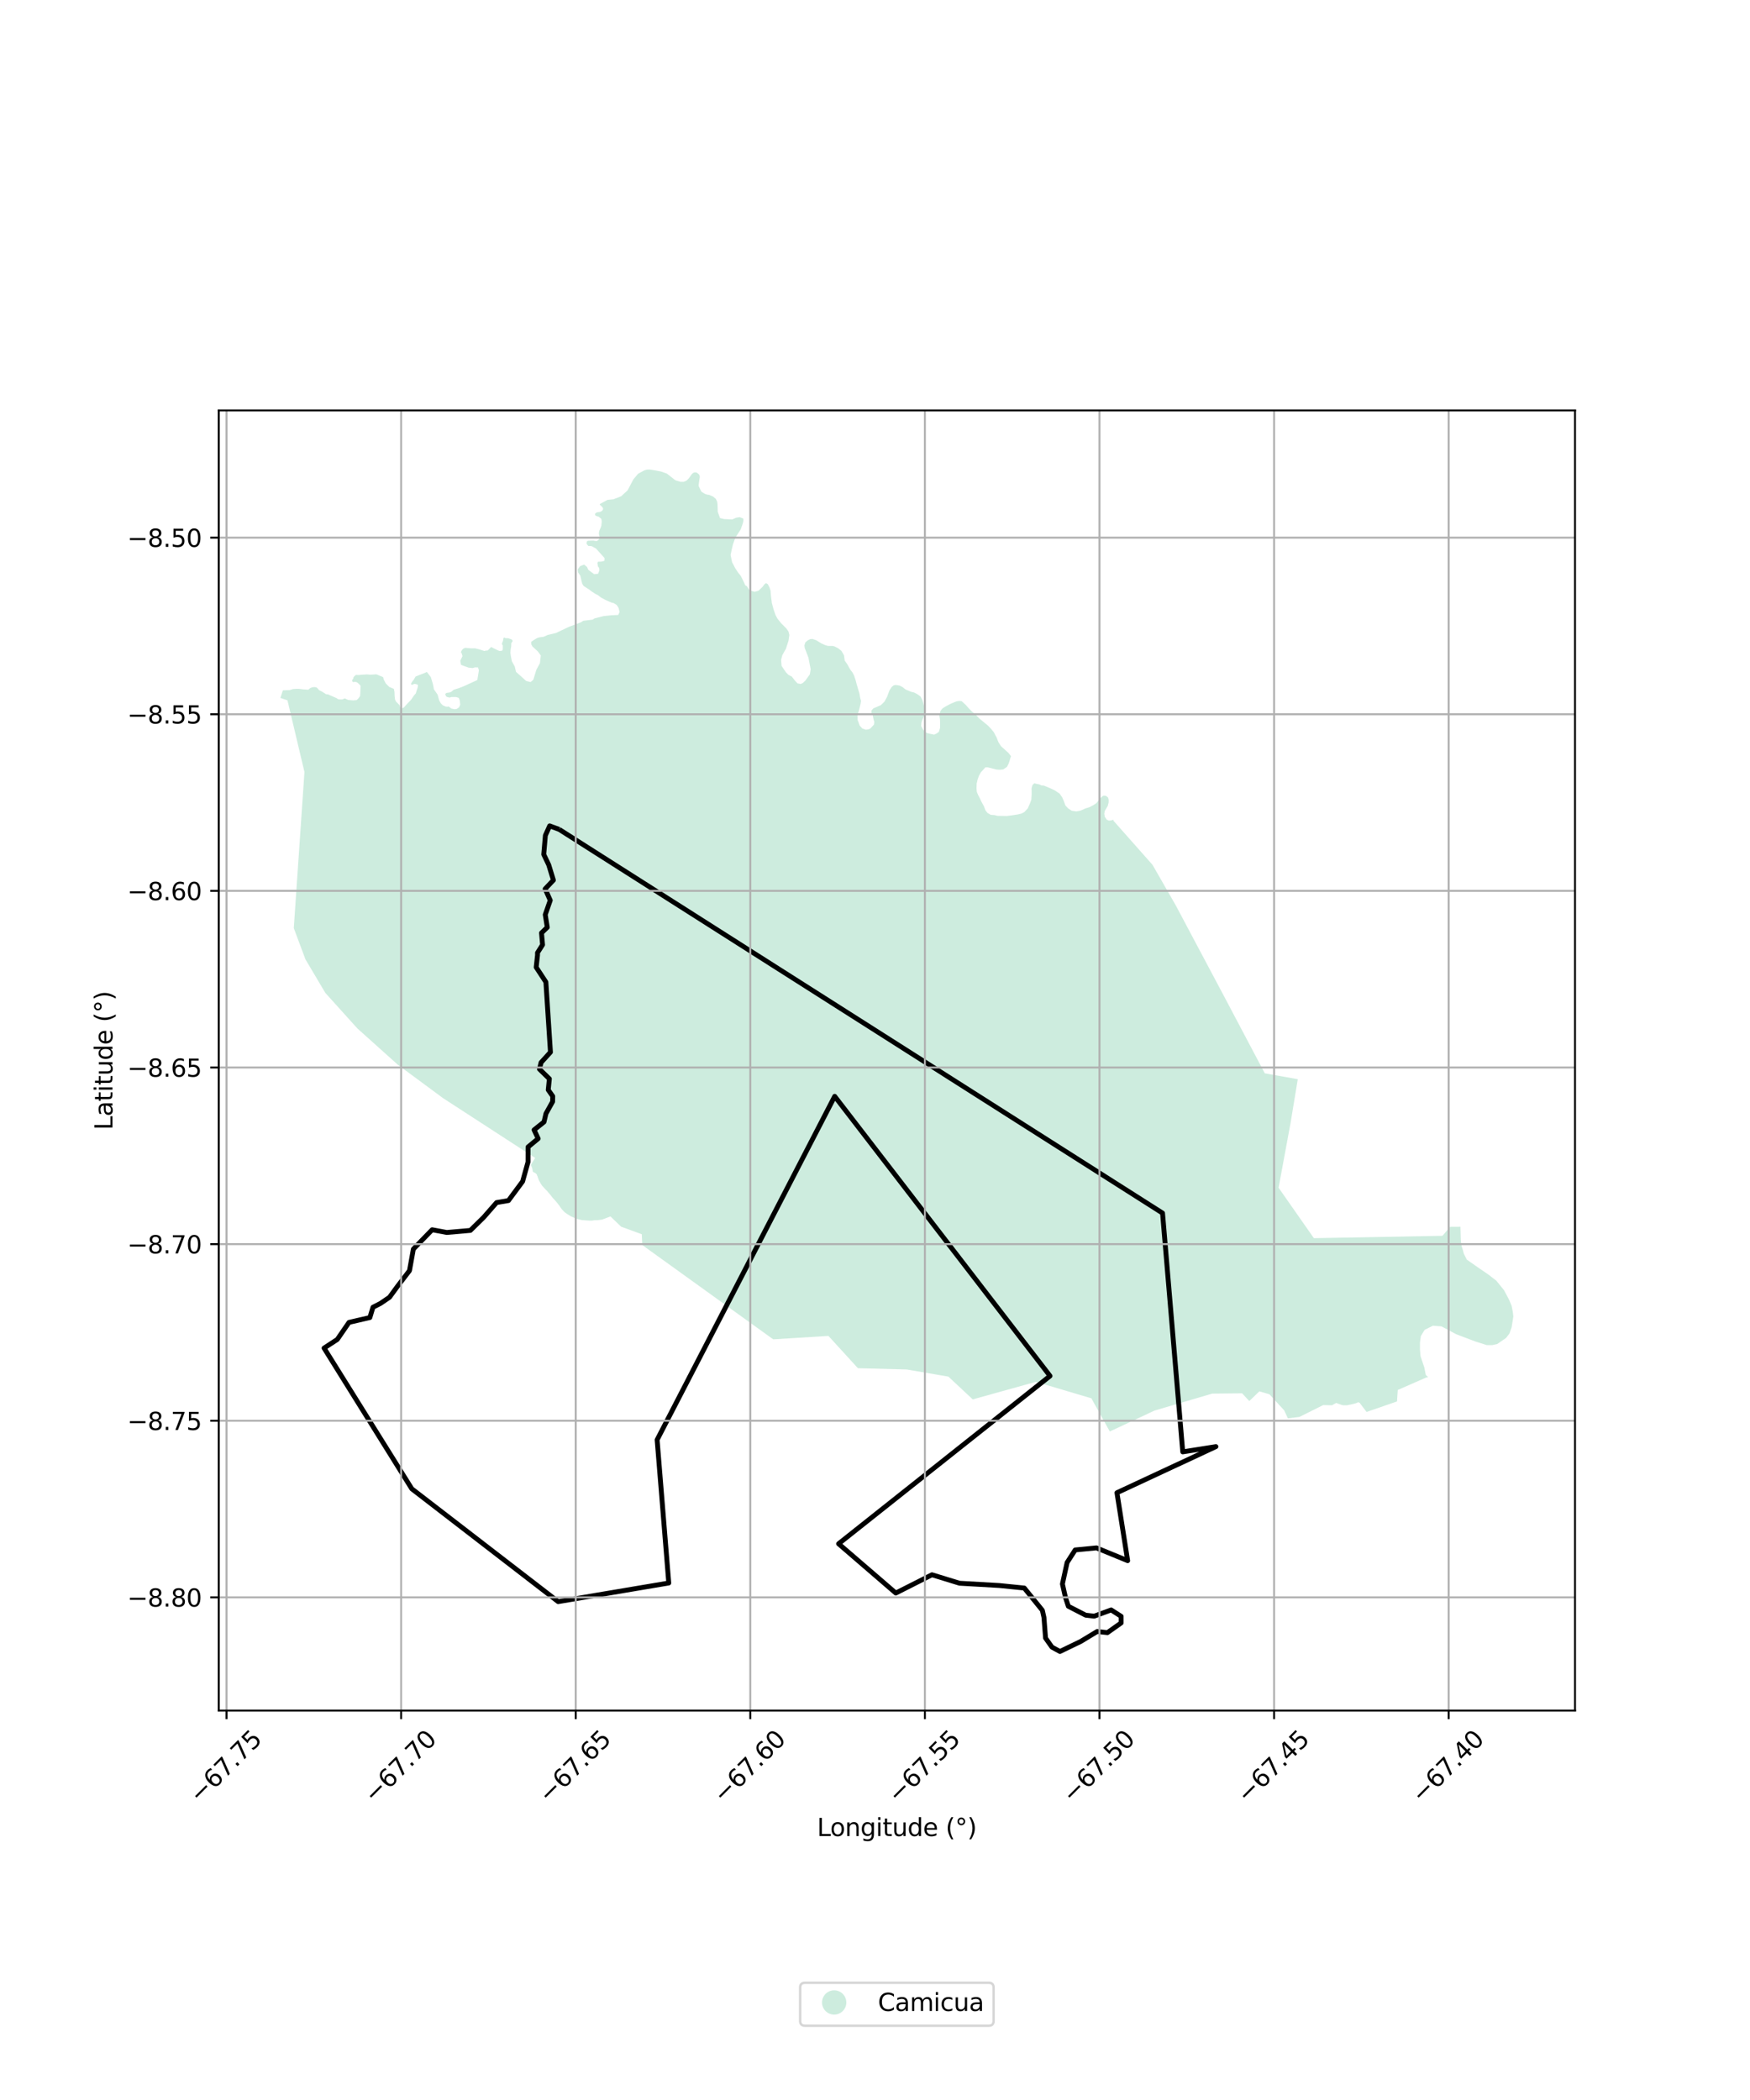 <?xml version="1.0" encoding="utf-8" standalone="no"?>
<!DOCTYPE svg PUBLIC "-//W3C//DTD SVG 1.1//EN"
  "http://www.w3.org/Graphics/SVG/1.1/DTD/svg11.dtd">
<svg xmlns:xlink="http://www.w3.org/1999/xlink" width="720pt" height="864pt" viewBox="0 0 720 864" xmlns="http://www.w3.org/2000/svg" version="1.1">
 <defs>
  <style type="text/css">*{stroke-linejoin: round; stroke-linecap: butt}</style>
 </defs>
 <g id="figure_1">
  <g id="patch_1">
   <path d="M 0 864 
L 720 864 
L 720 0 
L 0 0 
z
" style="fill: #ffffff"/>
  </g>
  <g id="axes_1">
   <g id="patch_2">
    <path d="M 90 703.785 
L 648 703.785 
L 648 168.855 
L 90 168.855 
z
" style="fill: #ffffff"/>
   </g>
   <g id="PatchCollection_1">
    <path d="M 247.012 207.921 
L 246.731 207.412 
L 249.949 205.66 
L 252.414 205.412 
L 255.567 204.177 
L 258.21 201.751 
L 260.608 197.191 
L 262.518 194.922 
L 265.093 193.529 
L 266.104 193.226 
L 267.203 193.17 
L 269.734 193.574 
L 272.055 194.023 
L 274.375 194.855 
L 277.861 197.595 
L 279.993 198.247 
L 281.303 198.235 
L 282.469 197.73 
L 283.413 196.786 
L 284.645 195.068 
L 285.145 194.607 
L 285.678 194.383 
L 285.961 194.321 
L 286.31 194.394 
L 286.599 194.411 
L 286.921 194.641 
L 287.371 194.989 
L 287.787 195.472 
L 287.931 196.247 
L 287.776 197.157 
L 287.487 199.156 
L 287.443 199.943 
L 287.931 200.976 
L 288.575 202.279 
L 290.041 203.2 
L 290.951 203.514 
L 291.729 203.604 
L 293.35 204.278 
L 294.526 205.266 
L 295.059 206.39 
L 295.215 207.558 
L 295.304 210.59 
L 296.236 213.151 
L 297.924 213.556 
L 301.232 213.735 
L 302.898 212.994 
L 304.341 212.769 
L 305.807 213.353 
L 305.851 214.297 
L 305.607 215.353 
L 304.763 217.779 
L 302.52 221.261 
L 301.588 223.866 
L 301.055 226.068 
L 300.588 228.359 
L 301.21 231.324 
L 302.476 233.75 
L 303.719 235.637 
L 304.807 236.985 
L 305.829 239.074 
L 306.65 240.849 
L 307.317 241.208 
L 308.183 242.623 
L 308.938 243.05 
L 310.47 243.5 
L 312.091 243.028 
L 313.823 241.365 
L 314.445 240.467 
L 315.133 239.905 
L 315.91 240.355 
L 316.621 241.77 
L 317.02 243.005 
L 317.242 245.611 
L 317.431 247.026 
L 317.575 248.172 
L 317.87 249.238 
L 318.25 250.672 
L 319.052 253.013 
L 319.874 254.54 
L 321.428 256.472 
L 322.561 257.595 
L 323.531 258.569 
L 324.404 259.819 
L 324.759 261.257 
L 324.404 263.661 
L 323.36 266.895 
L 321.85 269.591 
L 321.361 271.5 
L 321.561 273.971 
L 323.382 276.645 
L 324.359 277.633 
L 325.78 278.374 
L 326.979 279.924 
L 328.112 281.16 
L 329.466 281.407 
L 330.31 281.003 
L 331.376 279.992 
L 333.197 277.431 
L 333.53 275.319 
L 332.597 270.512 
L 331.087 266.603 
L 330.954 265.548 
L 331.354 264.29 
L 332.286 263.503 
L 333.308 262.964 
L 334.24 262.874 
L 335.817 263.413 
L 337.904 264.694 
L 339.636 265.48 
L 340.747 265.772 
L 342.634 265.772 
L 343.5 266.019 
L 344.877 266.738 
L 346.209 267.808 
L 347.242 269.609 
L 347.541 271.792 
L 348.575 273.238 
L 349.322 274.62 
L 350.013 275.77 
L 350.713 276.625 
L 351.397 277.954 
L 352.07 279.973 
L 352.424 281.406 
L 353.602 285.349 
L 353.892 287.099 
L 354.247 288.371 
L 354.048 289.673 
L 353.603 291.471 
L 353.27 292.729 
L 352.791 294.201 
L 352.848 296.21 
L 353.351 297.535 
L 353.694 298.519 
L 354.747 299.692 
L 356.213 300.231 
L 357.289 300.085 
L 358.022 299.782 
L 359.554 298.153 
L 359.71 296.997 
L 359.421 296.053 
L 359.088 294.323 
L 358.533 293.38 
L 358.6 292.212 
L 359.377 291.426 
L 360.842 290.797 
L 362.397 290.123 
L 363.862 288.708 
L 364.972 286.686 
L 365.927 284.102 
L 366.882 282.62 
L 367.659 281.991 
L 368.481 281.811 
L 370.124 282.058 
L 371.323 282.687 
L 372.567 283.676 
L 373.744 284.147 
L 374.832 284.619 
L 376.075 284.911 
L 376.71 285.234 
L 377.718 285.81 
L 378.746 286.574 
L 379.54 288.112 
L 380.339 291.044 
L 380.383 293.021 
L 380.161 294.593 
L 379.495 296.121 
L 379.139 297.199 
L 378.984 298.681 
L 379.828 300.276 
L 380.494 300.995 
L 381.36 301.579 
L 382.581 301.894 
L 384.313 302.253 
L 385.29 301.804 
L 386.267 301.13 
L 386.756 299.513 
L 386.778 297.446 
L 386.734 295.941 
L 386.467 294.346 
L 386.933 292.526 
L 387.533 291.718 
L 388.086 291.247 
L 389.309 290.505 
L 391.086 289.584 
L 392.729 288.865 
L 393.706 288.528 
L 394.639 288.393 
L 395.616 288.46 
L 396.548 289.292 
L 397.414 290.1 
L 398.569 291.426 
L 399.968 292.841 
L 401.234 293.807 
L 402.855 295.536 
L 404.476 296.884 
L 406.474 298.524 
L 407.673 299.782 
L 408.961 301.355 
L 409.427 302.32 
L 410.046 303.457 
L 410.782 305.353 
L 411.826 306.993 
L 413.868 308.835 
L 414.912 309.778 
L 415.956 311.126 
L 415.711 311.8 
L 415.423 312.811 
L 415.023 314.069 
L 414.312 315.507 
L 412.758 316.562 
L 411.404 316.697 
L 409.938 316.607 
L 406.43 315.709 
L 405.419 315.711 
L 404.52 316.697 
L 403.543 317.775 
L 402.788 319.123 
L 402.255 320.583 
L 401.833 322.358 
L 401.767 324.38 
L 401.9 325.84 
L 402.433 327.098 
L 403.04 328.247 
L 403.853 329.977 
L 404.831 331.748 
L 405.43 333.365 
L 406.252 334.443 
L 407.629 335.252 
L 409.081 335.341 
L 410.46 335.668 
L 414.268 335.724 
L 416.344 335.454 
L 418.72 335.095 
L 420.297 334.713 
L 421.451 334.084 
L 422.85 332.601 
L 423.832 330.347 
L 424.31 329.045 
L 424.449 326.783 
L 424.427 324.312 
L 424.76 323.054 
L 425.261 322.5 
L 425.582 322.268 
L 426.115 322.425 
L 427.642 322.735 
L 428.489 323.161 
L 429.49 323.212 
L 431.311 323.975 
L 432.599 324.537 
L 434.064 325.233 
L 435.13 325.975 
L 435.956 326.516 
L 437.049 328.102 
L 437.664 329.544 
L 438.35 331.411 
L 439.46 332.601 
L 440.948 333.567 
L 442.857 333.837 
L 444.567 333.522 
L 446.499 332.646 
L 448.209 332.107 
L 449.652 331.366 
L 451.095 330.445 
L 452.472 328.648 
L 453.452 327.695 
L 453.982 327.367 
L 454.874 327.372 
L 455.514 327.794 
L 455.936 328.221 
L 456.136 329.12 
L 456.114 330.153 
L 455.759 331.591 
L 454.959 332.916 
L 454.493 333.747 
L 454.337 334.825 
L 454.537 336.061 
L 455.337 337.229 
L 456.18 337.611 
L 456.935 337.566 
L 457.535 337.431 
L 458.062 337.212 
L 458.073 337.628 
L 458.539 338.157 
L 474.188 355.826 
L 483.764 372.536 
L 503.534 409.741 
L 520.367 441.598 
L 533.945 444.015 
L 530.959 462.112 
L 526.042 488.668 
L 540.568 509.419 
L 593.484 508.45 
L 596.636 504.736 
L 600.864 504.718 
L 600.953 507.952 
L 600.997 509.974 
L 601.131 511.322 
L 601.297 512.456 
L 601.886 514.411 
L 602.296 515.882 
L 603.473 518.229 
L 608.025 521.419 
L 612.289 524.339 
L 615.62 526.9 
L 618.817 530.854 
L 620.949 534.897 
L 621.926 537.279 
L 622.392 539.615 
L 622.636 541.636 
L 621.926 546.084 
L 621.038 548.645 
L 619.616 550.487 
L 615.975 552.981 
L 613.888 553.43 
L 611.667 553.407 
L 606.871 551.88 
L 599.099 548.937 
L 593.059 545.702 
L 589.551 545.433 
L 586.131 547.14 
L 584.577 549.701 
L 584.221 552.352 
L 584.221 555.272 
L 584.443 557.967 
L 585.998 562.595 
L 586.619 565.695 
L 587.578 566.586 
L 586.859 566.707 
L 575.087 571.874 
L 574.768 576.598 
L 562.237 580.918 
L 559.404 577.163 
L 558.859 576.915 
L 557.931 577.306 
L 556.902 577.59 
L 555.65 577.879 
L 554.189 578.173 
L 553.575 578.178 
L 552.726 578.174 
L 552.103 578.062 
L 549.748 577.213 
L 547.99 578.173 
L 544.399 578.092 
L 534.615 582.969 
L 529.873 583.542 
L 528.356 580.272 
L 522.291 573.651 
L 518.14 572.44 
L 513.99 576.437 
L 511.037 573.247 
L 498.746 573.369 
L 475.001 580.353 
L 456.604 588.953 
L 449.022 575.307 
L 426.196 568.524 
L 400.217 575.751 
L 390.2 566.385 
L 373.04 563.438 
L 352.967 562.913 
L 340.836 549.631 
L 318.129 551.044 
L 264.255 512.247 
L 264.055 507.806 
L 255.555 504.697 
L 251.156 500.478 
L 247.712 501.777 
L 245.6 502.035 
L 244.621 502.013 
L 243.832 502.165 
L 243.452 502.19 
L 242.563 502.209 
L 239.319 501.967 
L 237.183 501.431 
L 235.009 500.51 
L 233.425 499.521 
L 232.762 499.088 
L 232.228 498.672 
L 231.197 497.574 
L 230.562 496.721 
L 230.242 496.198 
L 229.068 494.698 
L 228.166 493.655 
L 227.486 492.954 
L 226.425 491.586 
L 224.947 489.845 
L 224.442 489.367 
L 223.06 487.86 
L 222.528 487.061 
L 221.682 485.534 
L 221.348 484.666 
L 221.128 483.903 
L 220.967 483.642 
L 220.961 483.45 
L 220.883 483.434 
L 220.876 483.28 
L 220.799 483.239 
L 220.791 483.111 
L 220.412 482.752 
L 219.991 482.482 
L 219.528 482.273 
L 219.274 482.085 
L 219.123 481.568 
L 219.02 480.81 
L 218.734 480.045 
L 218.395 479.304 
L 220.158 476.397 
L 182.287 451.811 
L 163.651 438.044 
L 147.01 423.106 
L 133.84 408.492 
L 125.66 394.684 
L 120.871 381.846 
L 125.26 317.614 
L 118.277 288.143 
L 115.962 287.335 
L 115.364 287.174 
L 116.371 284.028 
L 119.242 283.924 
L 120.574 283.49 
L 121.744 283.415 
L 123.032 283.415 
L 124.704 283.625 
L 126.836 283.775 
L 127.65 283.086 
L 128.479 282.771 
L 129.398 282.68 
L 130.197 282.816 
L 130.82 283.339 
L 131.233 283.924 
L 132.418 284.507 
L 134.164 285.617 
L 134.963 285.691 
L 136.621 286.425 
L 138.488 287.232 
L 139.112 287.676 
L 139.79 287.771 
L 140.797 287.771 
L 141.88 287.328 
L 143.213 287.972 
L 145.285 288.166 
L 146.719 288.041 
L 147.429 287.382 
L 148.142 286.407 
L 148.228 285.315 
L 148.288 283.818 
L 148.362 282.171 
L 147.71 281.422 
L 146.881 280.733 
L 146.171 280.523 
L 145.729 280.581 
L 145.27 280.641 
L 144.9 280.267 
L 144.959 279.623 
L 145.344 279.263 
L 145.359 278.799 
L 145.815 278.187 
L 146.437 277.678 
L 147.562 277.738 
L 148.895 277.588 
L 150.227 277.528 
L 150.967 277.468 
L 152.314 277.603 
L 154.846 277.438 
L 157.614 278.576 
L 157.895 279.595 
L 158.724 281.182 
L 160.145 282.62 
L 161.33 283.129 
L 162.04 283.399 
L 162.292 284.657 
L 162.366 286.454 
L 162.543 287.861 
L 162.899 288.58 
L 163.501 289.225 
L 163.817 289.524 
L 164.32 290.033 
L 164.648 291.004 
L 165.521 291.378 
L 166.155 291.081 
L 167.725 289.344 
L 169.057 287.996 
L 170.419 286.019 
L 171.07 285.3 
L 171.33 284.426 
L 171.84 282.904 
L 171.988 281.886 
L 171.665 281.614 
L 170.658 281.36 
L 169.992 281.554 
L 169.429 281.809 
L 169.193 281.599 
L 169.133 281.21 
L 169.785 280.162 
L 170.184 279.727 
L 170.599 279.009 
L 170.984 278.35 
L 172.923 277.571 
L 174.714 276.882 
L 175.632 276.463 
L 177.261 278.589 
L 178.104 281.42 
L 178.531 283.623 
L 180.044 285.778 
L 180.695 288.174 
L 181.373 289.374 
L 182.173 290.183 
L 183.357 290.692 
L 184.127 290.782 
L 184.559 290.645 
L 185.728 291.528 
L 187.046 291.813 
L 187.934 291.663 
L 188.864 291.021 
L 189.338 289.973 
L 189.19 288.296 
L 188.923 287.547 
L 188.716 287.113 
L 187.65 286.783 
L 186.762 286.768 
L 185.785 286.768 
L 184.941 287.008 
L 183.801 286.708 
L 183.402 286.259 
L 183.165 285.525 
L 183.683 285.091 
L 184.956 284.911 
L 185.637 284.657 
L 186.658 283.788 
L 188.894 283.084 
L 190.818 282.335 
L 193.69 281.017 
L 196.384 279.789 
L 197.036 275.776 
L 196.653 274.606 
L 195.35 274.576 
L 194.507 274.875 
L 192.715 274.666 
L 189.681 273.557 
L 189.367 271.852 
L 190.288 269.963 
L 189.93 268.797 
L 189.621 268.331 
L 189.989 267.569 
L 190.522 266.94 
L 191.398 266.534 
L 193.914 266.758 
L 195.424 266.728 
L 197.253 267.185 
L 198.933 267.732 
L 199.377 267.852 
L 199.976 267.627 
L 200.384 267.702 
L 200.766 267.539 
L 202.064 266.189 
L 203.922 267.125 
L 205.143 267.702 
L 205.52 267.822 
L 205.876 267.799 
L 206.557 267.732 
L 206.86 267.245 
L 206.865 265.562 
L 206.505 265.044 
L 206.658 264.334 
L 206.919 263.801 
L 207.164 262.505 
L 207.398 262.268 
L 207.919 262.535 
L 209.145 262.597 
L 210.568 263.119 
L 210.938 263.718 
L 210.776 263.973 
L 210.346 264.677 
L 210.331 265.815 
L 210.095 267.238 
L 209.991 268.511 
L 210.151 269.771 
L 210.596 272.062 
L 211.78 274.218 
L 212.313 276.435 
L 214.741 278.591 
L 216.443 280.149 
L 218.293 280.628 
L 219.418 279.67 
L 219.892 278.112 
L 220.662 275.596 
L 222.142 272.841 
L 222.498 269.666 
L 221.313 268.048 
L 219.093 265.997 
L 218.575 265.113 
L 218.53 264.095 
L 219.581 263.346 
L 220.958 262.537 
L 221.891 262.223 
L 223.667 261.998 
L 225.369 261.219 
L 228.715 260.441 
L 234.118 257.88 
L 238.989 256.038 
L 239.966 255.409 
L 243.8 254.945 
L 244.644 254.406 
L 248.33 253.477 
L 251.424 253.148 
L 254.369 253.013 
L 254.917 251.77 
L 254.458 250.018 
L 253.709 248.879 
L 252.43 248.116 
L 251.72 247.966 
L 250.58 247.487 
L 249.04 246.798 
L 247.293 245.854 
L 245.961 244.836 
L 245.102 244.417 
L 243.489 243.398 
L 242.497 242.605 
L 240.143 241.107 
L 239.551 240.194 
L 239.225 238.936 
L 238.781 236.899 
L 237.775 235.401 
L 237.671 234.308 
L 238.633 232.96 
L 240.321 232.286 
L 241.505 233.26 
L 242.038 234.443 
L 244.466 236.24 
L 246.094 236.06 
L 246.627 234.623 
L 246.479 233.604 
L 246.02 233.065 
L 245.783 231.627 
L 246.005 231.118 
L 247.515 231.058 
L 248.67 230.729 
L 248.729 229.591 
L 245.236 225.712 
L 243.43 224.694 
L 242.009 224.604 
L 241.328 223.72 
L 241.446 222.762 
L 241.875 222.492 
L 242.808 222.447 
L 244.111 222.402 
L 245.162 222.582 
L 245.606 222.567 
L 245.991 222.313 
L 246.39 221.938 
L 246.612 221.339 
L 246.701 220.74 
L 246.494 220.201 
L 246.39 219.287 
L 246.627 218.239 
L 247.131 217.131 
L 247.427 216.202 
L 247.575 214.465 
L 247.397 213.477 
L 246.834 212.998 
L 246.213 212.518 
L 245.473 212.369 
L 244.821 211.949 
L 244.91 211.201 
L 245.621 210.781 
L 246.283 210.708 
L 246.864 210.631 
L 247.456 210.362 
L 247.93 209.913 
L 248.137 209.463 
L 248.048 208.999 
L 247.782 208.625 
L 247.53 208.31 
L 247.012 207.921 
" clip-path="url(#pb18094ed86)" style="fill: #b3e2cd; fill-opacity: 0.65"/>
   </g>
   <g id="PatchCollection_2">
    <path d="M 230.084 341.247 
L 478.303 499.098 
L 486.618 597.34 
L 500.252 595.181 
L 459.547 614.156 
L 463.951 642.104 
L 451.112 636.842 
L 442.366 637.692 
L 439.038 642.86 
L 437.109 651.696 
L 438.38 657.291 
L 439.541 660.856 
L 446.666 664.529 
L 450.185 664.936 
L 457.163 662.378 
L 461.269 665.008 
L 461.277 667.713 
L 455.625 671.716 
L 451.41 671.244 
L 444.622 675.347 
L 436.089 679.47 
L 432.802 677.677 
L 430.17 673.947 
L 429.514 665.462 
L 428.854 662.53 
L 421.424 653.367 
L 411.153 652.328 
L 394.778 651.391 
L 383.435 647.904 
L 368.552 655.429 
L 345.015 635.148 
L 432.012 566.114 
L 343.419 451.056 
L 270.358 592.366 
L 275.151 651.295 
L 229.647 658.965 
L 169.425 612.54 
L 133.332 554.64 
L 138.759 551.096 
L 143.595 544.067 
L 152.175 542.081 
L 153.456 537.837 
L 156.482 536.298 
L 160.247 533.737 
L 163.472 529.323 
L 168.471 522.784 
L 170.073 513.903 
L 177.8 505.953 
L 183.807 507.077 
L 193.523 506.227 
L 199.012 500.827 
L 204.303 494.776 
L 209.194 493.943 
L 215.012 486.085 
L 217.238 478.097 
L 217.259 471.901 
L 221.416 468.462 
L 219.736 464.867 
L 223.821 461.605 
L 224.619 458.178 
L 227.365 453.239 
L 227.408 451.03 
L 225.567 448.415 
L 226.027 443.85 
L 221.95 439.883 
L 222.602 437.151 
L 226.474 432.897 
L 224.592 404.043 
L 220.602 397.953 
L 221.152 392.967 
L 221.149 391.988 
L 223.222 388.71 
L 222.794 383.827 
L 225.161 381.538 
L 224.329 376.313 
L 226.389 370.427 
L 224.285 365.718 
L 227.685 362.126 
L 225.764 355.836 
L 223.715 351.548 
L 224.382 343.711 
L 226.15 339.792 
L 230.084 341.247 
" clip-path="url(#pb18094ed86)" style="fill: none; stroke: #000000; stroke-width: 2"/>
   </g>
   <g id="matplotlib.axis_1">
    <g id="xtick_1">
     <g id="line2d_1">
      <path d="M 93.2 703.785 
L 93.2 168.855 
" clip-path="url(#pb18094ed86)" style="fill: none; stroke: #b0b0b0; stroke-width: 0.8; stroke-linecap: square"/>
     </g>
     <g id="line2d_2">
      <defs>
       <path id="m21d1df32bc" d="M 0 0 
L 0 3.5 
" style="stroke: #000000; stroke-width: 0.8"/>
      </defs>
      <g>
       <use xlink:href="#m21d1df32bc" x="93.2" y="703.785" style="stroke: #000000; stroke-width: 0.8"/>
      </g>
     </g>
     <g id="text_1">
      <!-- −67.75 -->
      <g transform="translate(82.067 742.327) rotate(-45) scale(0.1 -0.1)">
       <defs>
        <path id="DejaVuSans-2212" d="M 678 2272 
L 4684 2272 
L 4684 1741 
L 678 1741 
L 678 2272 
z
" transform="scale(0.016)"/>
        <path id="DejaVuSans-36" d="M 2113 2584 
Q 1688 2584 1439 2293 
Q 1191 2003 1191 1497 
Q 1191 994 1439 701 
Q 1688 409 2113 409 
Q 2538 409 2786 701 
Q 3034 994 3034 1497 
Q 3034 2003 2786 2293 
Q 2538 2584 2113 2584 
z
M 3366 4563 
L 3366 3988 
Q 3128 4100 2886 4159 
Q 2644 4219 2406 4219 
Q 1781 4219 1451 3797 
Q 1122 3375 1075 2522 
Q 1259 2794 1537 2939 
Q 1816 3084 2150 3084 
Q 2853 3084 3261 2657 
Q 3669 2231 3669 1497 
Q 3669 778 3244 343 
Q 2819 -91 2113 -91 
Q 1303 -91 875 529 
Q 447 1150 447 2328 
Q 447 3434 972 4092 
Q 1497 4750 2381 4750 
Q 2619 4750 2861 4703 
Q 3103 4656 3366 4563 
z
" transform="scale(0.016)"/>
        <path id="DejaVuSans-37" d="M 525 4666 
L 3525 4666 
L 3525 4397 
L 1831 0 
L 1172 0 
L 2766 4134 
L 525 4134 
L 525 4666 
z
" transform="scale(0.016)"/>
        <path id="DejaVuSans-2e" d="M 684 794 
L 1344 794 
L 1344 0 
L 684 0 
L 684 794 
z
" transform="scale(0.016)"/>
        <path id="DejaVuSans-35" d="M 691 4666 
L 3169 4666 
L 3169 4134 
L 1269 4134 
L 1269 2991 
Q 1406 3038 1543 3061 
Q 1681 3084 1819 3084 
Q 2600 3084 3056 2656 
Q 3513 2228 3513 1497 
Q 3513 744 3044 326 
Q 2575 -91 1722 -91 
Q 1428 -91 1123 -41 
Q 819 9 494 109 
L 494 744 
Q 775 591 1075 516 
Q 1375 441 1709 441 
Q 2250 441 2565 725 
Q 2881 1009 2881 1497 
Q 2881 1984 2565 2268 
Q 2250 2553 1709 2553 
Q 1456 2553 1204 2497 
Q 953 2441 691 2322 
L 691 4666 
z
" transform="scale(0.016)"/>
       </defs>
       <use xlink:href="#DejaVuSans-2212"/>
       <use xlink:href="#DejaVuSans-36" transform="translate(83.789 0)"/>
       <use xlink:href="#DejaVuSans-37" transform="translate(147.412 0)"/>
       <use xlink:href="#DejaVuSans-2e" transform="translate(211.035 0)"/>
       <use xlink:href="#DejaVuSans-37" transform="translate(242.822 0)"/>
       <use xlink:href="#DejaVuSans-35" transform="translate(306.445 0)"/>
      </g>
     </g>
    </g>
    <g id="xtick_2">
     <g id="line2d_3">
      <path d="M 165.032 703.785 
L 165.032 168.855 
" clip-path="url(#pb18094ed86)" style="fill: none; stroke: #b0b0b0; stroke-width: 0.8; stroke-linecap: square"/>
     </g>
     <g id="line2d_4">
      <g>
       <use xlink:href="#m21d1df32bc" x="165.032" y="703.785" style="stroke: #000000; stroke-width: 0.8"/>
      </g>
     </g>
     <g id="text_2">
      <!-- −67.70 -->
      <g transform="translate(153.899 742.327) rotate(-45) scale(0.1 -0.1)">
       <defs>
        <path id="DejaVuSans-30" d="M 2034 4250 
Q 1547 4250 1301 3770 
Q 1056 3291 1056 2328 
Q 1056 1369 1301 889 
Q 1547 409 2034 409 
Q 2525 409 2770 889 
Q 3016 1369 3016 2328 
Q 3016 3291 2770 3770 
Q 2525 4250 2034 4250 
z
M 2034 4750 
Q 2819 4750 3233 4129 
Q 3647 3509 3647 2328 
Q 3647 1150 3233 529 
Q 2819 -91 2034 -91 
Q 1250 -91 836 529 
Q 422 1150 422 2328 
Q 422 3509 836 4129 
Q 1250 4750 2034 4750 
z
" transform="scale(0.016)"/>
       </defs>
       <use xlink:href="#DejaVuSans-2212"/>
       <use xlink:href="#DejaVuSans-36" transform="translate(83.789 0)"/>
       <use xlink:href="#DejaVuSans-37" transform="translate(147.412 0)"/>
       <use xlink:href="#DejaVuSans-2e" transform="translate(211.035 0)"/>
       <use xlink:href="#DejaVuSans-37" transform="translate(242.822 0)"/>
       <use xlink:href="#DejaVuSans-30" transform="translate(306.445 0)"/>
      </g>
     </g>
    </g>
    <g id="xtick_3">
     <g id="line2d_5">
      <path d="M 236.863 703.785 
L 236.863 168.855 
" clip-path="url(#pb18094ed86)" style="fill: none; stroke: #b0b0b0; stroke-width: 0.8; stroke-linecap: square"/>
     </g>
     <g id="line2d_6">
      <g>
       <use xlink:href="#m21d1df32bc" x="236.863" y="703.785" style="stroke: #000000; stroke-width: 0.8"/>
      </g>
     </g>
     <g id="text_3">
      <!-- −67.65 -->
      <g transform="translate(225.73 742.327) rotate(-45) scale(0.1 -0.1)">
       <use xlink:href="#DejaVuSans-2212"/>
       <use xlink:href="#DejaVuSans-36" transform="translate(83.789 0)"/>
       <use xlink:href="#DejaVuSans-37" transform="translate(147.412 0)"/>
       <use xlink:href="#DejaVuSans-2e" transform="translate(211.035 0)"/>
       <use xlink:href="#DejaVuSans-36" transform="translate(242.822 0)"/>
       <use xlink:href="#DejaVuSans-35" transform="translate(306.445 0)"/>
      </g>
     </g>
    </g>
    <g id="xtick_4">
     <g id="line2d_7">
      <path d="M 308.695 703.785 
L 308.695 168.855 
" clip-path="url(#pb18094ed86)" style="fill: none; stroke: #b0b0b0; stroke-width: 0.8; stroke-linecap: square"/>
     </g>
     <g id="line2d_8">
      <g>
       <use xlink:href="#m21d1df32bc" x="308.695" y="703.785" style="stroke: #000000; stroke-width: 0.8"/>
      </g>
     </g>
     <g id="text_4">
      <!-- −67.60 -->
      <g transform="translate(297.562 742.327) rotate(-45) scale(0.1 -0.1)">
       <use xlink:href="#DejaVuSans-2212"/>
       <use xlink:href="#DejaVuSans-36" transform="translate(83.789 0)"/>
       <use xlink:href="#DejaVuSans-37" transform="translate(147.412 0)"/>
       <use xlink:href="#DejaVuSans-2e" transform="translate(211.035 0)"/>
       <use xlink:href="#DejaVuSans-36" transform="translate(242.822 0)"/>
       <use xlink:href="#DejaVuSans-30" transform="translate(306.445 0)"/>
      </g>
     </g>
    </g>
    <g id="xtick_5">
     <g id="line2d_9">
      <path d="M 380.527 703.785 
L 380.527 168.855 
" clip-path="url(#pb18094ed86)" style="fill: none; stroke: #b0b0b0; stroke-width: 0.8; stroke-linecap: square"/>
     </g>
     <g id="line2d_10">
      <g>
       <use xlink:href="#m21d1df32bc" x="380.527" y="703.785" style="stroke: #000000; stroke-width: 0.8"/>
      </g>
     </g>
     <g id="text_5">
      <!-- −67.55 -->
      <g transform="translate(369.394 742.327) rotate(-45) scale(0.1 -0.1)">
       <use xlink:href="#DejaVuSans-2212"/>
       <use xlink:href="#DejaVuSans-36" transform="translate(83.789 0)"/>
       <use xlink:href="#DejaVuSans-37" transform="translate(147.412 0)"/>
       <use xlink:href="#DejaVuSans-2e" transform="translate(211.035 0)"/>
       <use xlink:href="#DejaVuSans-35" transform="translate(242.822 0)"/>
       <use xlink:href="#DejaVuSans-35" transform="translate(306.445 0)"/>
      </g>
     </g>
    </g>
    <g id="xtick_6">
     <g id="line2d_11">
      <path d="M 452.359 703.785 
L 452.359 168.855 
" clip-path="url(#pb18094ed86)" style="fill: none; stroke: #b0b0b0; stroke-width: 0.8; stroke-linecap: square"/>
     </g>
     <g id="line2d_12">
      <g>
       <use xlink:href="#m21d1df32bc" x="452.359" y="703.785" style="stroke: #000000; stroke-width: 0.8"/>
      </g>
     </g>
     <g id="text_6">
      <!-- −67.50 -->
      <g transform="translate(441.226 742.327) rotate(-45) scale(0.1 -0.1)">
       <use xlink:href="#DejaVuSans-2212"/>
       <use xlink:href="#DejaVuSans-36" transform="translate(83.789 0)"/>
       <use xlink:href="#DejaVuSans-37" transform="translate(147.412 0)"/>
       <use xlink:href="#DejaVuSans-2e" transform="translate(211.035 0)"/>
       <use xlink:href="#DejaVuSans-35" transform="translate(242.822 0)"/>
       <use xlink:href="#DejaVuSans-30" transform="translate(306.445 0)"/>
      </g>
     </g>
    </g>
    <g id="xtick_7">
     <g id="line2d_13">
      <path d="M 524.191 703.785 
L 524.191 168.855 
" clip-path="url(#pb18094ed86)" style="fill: none; stroke: #b0b0b0; stroke-width: 0.8; stroke-linecap: square"/>
     </g>
     <g id="line2d_14">
      <g>
       <use xlink:href="#m21d1df32bc" x="524.191" y="703.785" style="stroke: #000000; stroke-width: 0.8"/>
      </g>
     </g>
     <g id="text_7">
      <!-- −67.45 -->
      <g transform="translate(513.058 742.327) rotate(-45) scale(0.1 -0.1)">
       <defs>
        <path id="DejaVuSans-34" d="M 2419 4116 
L 825 1625 
L 2419 1625 
L 2419 4116 
z
M 2253 4666 
L 3047 4666 
L 3047 1625 
L 3713 1625 
L 3713 1100 
L 3047 1100 
L 3047 0 
L 2419 0 
L 2419 1100 
L 313 1100 
L 313 1709 
L 2253 4666 
z
" transform="scale(0.016)"/>
       </defs>
       <use xlink:href="#DejaVuSans-2212"/>
       <use xlink:href="#DejaVuSans-36" transform="translate(83.789 0)"/>
       <use xlink:href="#DejaVuSans-37" transform="translate(147.412 0)"/>
       <use xlink:href="#DejaVuSans-2e" transform="translate(211.035 0)"/>
       <use xlink:href="#DejaVuSans-34" transform="translate(242.822 0)"/>
       <use xlink:href="#DejaVuSans-35" transform="translate(306.445 0)"/>
      </g>
     </g>
    </g>
    <g id="xtick_8">
     <g id="line2d_15">
      <path d="M 596.022 703.785 
L 596.022 168.855 
" clip-path="url(#pb18094ed86)" style="fill: none; stroke: #b0b0b0; stroke-width: 0.8; stroke-linecap: square"/>
     </g>
     <g id="line2d_16">
      <g>
       <use xlink:href="#m21d1df32bc" x="596.022" y="703.785" style="stroke: #000000; stroke-width: 0.8"/>
      </g>
     </g>
     <g id="text_8">
      <!-- −67.40 -->
      <g transform="translate(584.889 742.327) rotate(-45) scale(0.1 -0.1)">
       <use xlink:href="#DejaVuSans-2212"/>
       <use xlink:href="#DejaVuSans-36" transform="translate(83.789 0)"/>
       <use xlink:href="#DejaVuSans-37" transform="translate(147.412 0)"/>
       <use xlink:href="#DejaVuSans-2e" transform="translate(211.035 0)"/>
       <use xlink:href="#DejaVuSans-34" transform="translate(242.822 0)"/>
       <use xlink:href="#DejaVuSans-30" transform="translate(306.445 0)"/>
      </g>
     </g>
    </g>
    <g id="text_9">
     <!-- Longitude (°) -->
     <g transform="translate(336.14 755.396) scale(0.1 -0.1)">
      <defs>
       <path id="DejaVuSans-4c" d="M 628 4666 
L 1259 4666 
L 1259 531 
L 3531 531 
L 3531 0 
L 628 0 
L 628 4666 
z
" transform="scale(0.016)"/>
       <path id="DejaVuSans-6f" d="M 1959 3097 
Q 1497 3097 1228 2736 
Q 959 2375 959 1747 
Q 959 1119 1226 758 
Q 1494 397 1959 397 
Q 2419 397 2687 759 
Q 2956 1122 2956 1747 
Q 2956 2369 2687 2733 
Q 2419 3097 1959 3097 
z
M 1959 3584 
Q 2709 3584 3137 3096 
Q 3566 2609 3566 1747 
Q 3566 888 3137 398 
Q 2709 -91 1959 -91 
Q 1206 -91 779 398 
Q 353 888 353 1747 
Q 353 2609 779 3096 
Q 1206 3584 1959 3584 
z
" transform="scale(0.016)"/>
       <path id="DejaVuSans-6e" d="M 3513 2113 
L 3513 0 
L 2938 0 
L 2938 2094 
Q 2938 2591 2744 2837 
Q 2550 3084 2163 3084 
Q 1697 3084 1428 2787 
Q 1159 2491 1159 1978 
L 1159 0 
L 581 0 
L 581 3500 
L 1159 3500 
L 1159 2956 
Q 1366 3272 1645 3428 
Q 1925 3584 2291 3584 
Q 2894 3584 3203 3211 
Q 3513 2838 3513 2113 
z
" transform="scale(0.016)"/>
       <path id="DejaVuSans-67" d="M 2906 1791 
Q 2906 2416 2648 2759 
Q 2391 3103 1925 3103 
Q 1463 3103 1205 2759 
Q 947 2416 947 1791 
Q 947 1169 1205 825 
Q 1463 481 1925 481 
Q 2391 481 2648 825 
Q 2906 1169 2906 1791 
z
M 3481 434 
Q 3481 -459 3084 -895 
Q 2688 -1331 1869 -1331 
Q 1566 -1331 1297 -1286 
Q 1028 -1241 775 -1147 
L 775 -588 
Q 1028 -725 1275 -790 
Q 1522 -856 1778 -856 
Q 2344 -856 2625 -561 
Q 2906 -266 2906 331 
L 2906 616 
Q 2728 306 2450 153 
Q 2172 0 1784 0 
Q 1141 0 747 490 
Q 353 981 353 1791 
Q 353 2603 747 3093 
Q 1141 3584 1784 3584 
Q 2172 3584 2450 3431 
Q 2728 3278 2906 2969 
L 2906 3500 
L 3481 3500 
L 3481 434 
z
" transform="scale(0.016)"/>
       <path id="DejaVuSans-69" d="M 603 3500 
L 1178 3500 
L 1178 0 
L 603 0 
L 603 3500 
z
M 603 4863 
L 1178 4863 
L 1178 4134 
L 603 4134 
L 603 4863 
z
" transform="scale(0.016)"/>
       <path id="DejaVuSans-74" d="M 1172 4494 
L 1172 3500 
L 2356 3500 
L 2356 3053 
L 1172 3053 
L 1172 1153 
Q 1172 725 1289 603 
Q 1406 481 1766 481 
L 2356 481 
L 2356 0 
L 1766 0 
Q 1100 0 847 248 
Q 594 497 594 1153 
L 594 3053 
L 172 3053 
L 172 3500 
L 594 3500 
L 594 4494 
L 1172 4494 
z
" transform="scale(0.016)"/>
       <path id="DejaVuSans-75" d="M 544 1381 
L 544 3500 
L 1119 3500 
L 1119 1403 
Q 1119 906 1312 657 
Q 1506 409 1894 409 
Q 2359 409 2629 706 
Q 2900 1003 2900 1516 
L 2900 3500 
L 3475 3500 
L 3475 0 
L 2900 0 
L 2900 538 
Q 2691 219 2414 64 
Q 2138 -91 1772 -91 
Q 1169 -91 856 284 
Q 544 659 544 1381 
z
M 1991 3584 
L 1991 3584 
z
" transform="scale(0.016)"/>
       <path id="DejaVuSans-64" d="M 2906 2969 
L 2906 4863 
L 3481 4863 
L 3481 0 
L 2906 0 
L 2906 525 
Q 2725 213 2448 61 
Q 2172 -91 1784 -91 
Q 1150 -91 751 415 
Q 353 922 353 1747 
Q 353 2572 751 3078 
Q 1150 3584 1784 3584 
Q 2172 3584 2448 3432 
Q 2725 3281 2906 2969 
z
M 947 1747 
Q 947 1113 1208 752 
Q 1469 391 1925 391 
Q 2381 391 2643 752 
Q 2906 1113 2906 1747 
Q 2906 2381 2643 2742 
Q 2381 3103 1925 3103 
Q 1469 3103 1208 2742 
Q 947 2381 947 1747 
z
" transform="scale(0.016)"/>
       <path id="DejaVuSans-65" d="M 3597 1894 
L 3597 1613 
L 953 1613 
Q 991 1019 1311 708 
Q 1631 397 2203 397 
Q 2534 397 2845 478 
Q 3156 559 3463 722 
L 3463 178 
Q 3153 47 2828 -22 
Q 2503 -91 2169 -91 
Q 1331 -91 842 396 
Q 353 884 353 1716 
Q 353 2575 817 3079 
Q 1281 3584 2069 3584 
Q 2775 3584 3186 3129 
Q 3597 2675 3597 1894 
z
M 3022 2063 
Q 3016 2534 2758 2815 
Q 2500 3097 2075 3097 
Q 1594 3097 1305 2825 
Q 1016 2553 972 2059 
L 3022 2063 
z
" transform="scale(0.016)"/>
       <path id="DejaVuSans-20" transform="scale(0.016)"/>
       <path id="DejaVuSans-28" d="M 1984 4856 
Q 1566 4138 1362 3434 
Q 1159 2731 1159 2009 
Q 1159 1288 1364 580 
Q 1569 -128 1984 -844 
L 1484 -844 
Q 1016 -109 783 600 
Q 550 1309 550 2009 
Q 550 2706 781 3412 
Q 1013 4119 1484 4856 
L 1984 4856 
z
" transform="scale(0.016)"/>
       <path id="DejaVuSans-b0" d="M 1600 4347 
Q 1350 4347 1178 4173 
Q 1006 4000 1006 3750 
Q 1006 3503 1178 3333 
Q 1350 3163 1600 3163 
Q 1850 3163 2022 3333 
Q 2194 3503 2194 3750 
Q 2194 3997 2020 4172 
Q 1847 4347 1600 4347 
z
M 1600 4750 
Q 1800 4750 1984 4673 
Q 2169 4597 2303 4453 
Q 2447 4313 2519 4134 
Q 2591 3956 2591 3750 
Q 2591 3338 2302 3052 
Q 2013 2766 1594 2766 
Q 1172 2766 890 3047 
Q 609 3328 609 3750 
Q 609 4169 896 4459 
Q 1184 4750 1600 4750 
z
" transform="scale(0.016)"/>
       <path id="DejaVuSans-29" d="M 513 4856 
L 1013 4856 
Q 1481 4119 1714 3412 
Q 1947 2706 1947 2009 
Q 1947 1309 1714 600 
Q 1481 -109 1013 -844 
L 513 -844 
Q 928 -128 1133 580 
Q 1338 1288 1338 2009 
Q 1338 2731 1133 3434 
Q 928 4138 513 4856 
z
" transform="scale(0.016)"/>
      </defs>
      <use xlink:href="#DejaVuSans-4c"/>
      <use xlink:href="#DejaVuSans-6f" transform="translate(53.963 0)"/>
      <use xlink:href="#DejaVuSans-6e" transform="translate(115.145 0)"/>
      <use xlink:href="#DejaVuSans-67" transform="translate(178.523 0)"/>
      <use xlink:href="#DejaVuSans-69" transform="translate(242 0)"/>
      <use xlink:href="#DejaVuSans-74" transform="translate(269.783 0)"/>
      <use xlink:href="#DejaVuSans-75" transform="translate(308.992 0)"/>
      <use xlink:href="#DejaVuSans-64" transform="translate(372.371 0)"/>
      <use xlink:href="#DejaVuSans-65" transform="translate(435.848 0)"/>
      <use xlink:href="#DejaVuSans-20" transform="translate(497.371 0)"/>
      <use xlink:href="#DejaVuSans-28" transform="translate(529.158 0)"/>
      <use xlink:href="#DejaVuSans-b0" transform="translate(568.172 0)"/>
      <use xlink:href="#DejaVuSans-29" transform="translate(618.172 0)"/>
     </g>
    </g>
   </g>
   <g id="matplotlib.axis_2">
    <g id="ytick_1">
     <g id="line2d_17">
      <path d="M 90 657.203 
L 648 657.203 
" clip-path="url(#pb18094ed86)" style="fill: none; stroke: #b0b0b0; stroke-width: 0.8; stroke-linecap: square"/>
     </g>
     <g id="line2d_18">
      <defs>
       <path id="m426b0136bc" d="M 0 0 
L -3.5 0 
" style="stroke: #000000; stroke-width: 0.8"/>
      </defs>
      <g>
       <use xlink:href="#m426b0136bc" x="90" y="657.203" style="stroke: #000000; stroke-width: 0.8"/>
      </g>
     </g>
     <g id="text_10">
      <!-- −8.80 -->
      <g transform="translate(52.355 661.003) scale(0.1 -0.1)">
       <defs>
        <path id="DejaVuSans-38" d="M 2034 2216 
Q 1584 2216 1326 1975 
Q 1069 1734 1069 1313 
Q 1069 891 1326 650 
Q 1584 409 2034 409 
Q 2484 409 2743 651 
Q 3003 894 3003 1313 
Q 3003 1734 2745 1975 
Q 2488 2216 2034 2216 
z
M 1403 2484 
Q 997 2584 770 2862 
Q 544 3141 544 3541 
Q 544 4100 942 4425 
Q 1341 4750 2034 4750 
Q 2731 4750 3128 4425 
Q 3525 4100 3525 3541 
Q 3525 3141 3298 2862 
Q 3072 2584 2669 2484 
Q 3125 2378 3379 2068 
Q 3634 1759 3634 1313 
Q 3634 634 3220 271 
Q 2806 -91 2034 -91 
Q 1263 -91 848 271 
Q 434 634 434 1313 
Q 434 1759 690 2068 
Q 947 2378 1403 2484 
z
M 1172 3481 
Q 1172 3119 1398 2916 
Q 1625 2713 2034 2713 
Q 2441 2713 2670 2916 
Q 2900 3119 2900 3481 
Q 2900 3844 2670 4047 
Q 2441 4250 2034 4250 
Q 1625 4250 1398 4047 
Q 1172 3844 1172 3481 
z
" transform="scale(0.016)"/>
       </defs>
       <use xlink:href="#DejaVuSans-2212"/>
       <use xlink:href="#DejaVuSans-38" transform="translate(83.789 0)"/>
       <use xlink:href="#DejaVuSans-2e" transform="translate(147.412 0)"/>
       <use xlink:href="#DejaVuSans-38" transform="translate(179.199 0)"/>
       <use xlink:href="#DejaVuSans-30" transform="translate(242.822 0)"/>
      </g>
     </g>
    </g>
    <g id="ytick_2">
     <g id="line2d_19">
      <path d="M 90 584.536 
L 648 584.536 
" clip-path="url(#pb18094ed86)" style="fill: none; stroke: #b0b0b0; stroke-width: 0.8; stroke-linecap: square"/>
     </g>
     <g id="line2d_20">
      <g>
       <use xlink:href="#m426b0136bc" x="90" y="584.536" style="stroke: #000000; stroke-width: 0.8"/>
      </g>
     </g>
     <g id="text_11">
      <!-- −8.75 -->
      <g transform="translate(52.355 588.335) scale(0.1 -0.1)">
       <use xlink:href="#DejaVuSans-2212"/>
       <use xlink:href="#DejaVuSans-38" transform="translate(83.789 0)"/>
       <use xlink:href="#DejaVuSans-2e" transform="translate(147.412 0)"/>
       <use xlink:href="#DejaVuSans-37" transform="translate(179.199 0)"/>
       <use xlink:href="#DejaVuSans-35" transform="translate(242.822 0)"/>
      </g>
     </g>
    </g>
    <g id="ytick_3">
     <g id="line2d_21">
      <path d="M 90 511.868 
L 648 511.868 
" clip-path="url(#pb18094ed86)" style="fill: none; stroke: #b0b0b0; stroke-width: 0.8; stroke-linecap: square"/>
     </g>
     <g id="line2d_22">
      <g>
       <use xlink:href="#m426b0136bc" x="90" y="511.868" style="stroke: #000000; stroke-width: 0.8"/>
      </g>
     </g>
     <g id="text_12">
      <!-- −8.70 -->
      <g transform="translate(52.355 515.667) scale(0.1 -0.1)">
       <use xlink:href="#DejaVuSans-2212"/>
       <use xlink:href="#DejaVuSans-38" transform="translate(83.789 0)"/>
       <use xlink:href="#DejaVuSans-2e" transform="translate(147.412 0)"/>
       <use xlink:href="#DejaVuSans-37" transform="translate(179.199 0)"/>
       <use xlink:href="#DejaVuSans-30" transform="translate(242.822 0)"/>
      </g>
     </g>
    </g>
    <g id="ytick_4">
     <g id="line2d_23">
      <path d="M 90 439.2 
L 648 439.2 
" clip-path="url(#pb18094ed86)" style="fill: none; stroke: #b0b0b0; stroke-width: 0.8; stroke-linecap: square"/>
     </g>
     <g id="line2d_24">
      <g>
       <use xlink:href="#m426b0136bc" x="90" y="439.2" style="stroke: #000000; stroke-width: 0.8"/>
      </g>
     </g>
     <g id="text_13">
      <!-- −8.65 -->
      <g transform="translate(52.355 443) scale(0.1 -0.1)">
       <use xlink:href="#DejaVuSans-2212"/>
       <use xlink:href="#DejaVuSans-38" transform="translate(83.789 0)"/>
       <use xlink:href="#DejaVuSans-2e" transform="translate(147.412 0)"/>
       <use xlink:href="#DejaVuSans-36" transform="translate(179.199 0)"/>
       <use xlink:href="#DejaVuSans-35" transform="translate(242.822 0)"/>
      </g>
     </g>
    </g>
    <g id="ytick_5">
     <g id="line2d_25">
      <path d="M 90 366.533 
L 648 366.533 
" clip-path="url(#pb18094ed86)" style="fill: none; stroke: #b0b0b0; stroke-width: 0.8; stroke-linecap: square"/>
     </g>
     <g id="line2d_26">
      <g>
       <use xlink:href="#m426b0136bc" x="90" y="366.533" style="stroke: #000000; stroke-width: 0.8"/>
      </g>
     </g>
     <g id="text_14">
      <!-- −8.60 -->
      <g transform="translate(52.355 370.332) scale(0.1 -0.1)">
       <use xlink:href="#DejaVuSans-2212"/>
       <use xlink:href="#DejaVuSans-38" transform="translate(83.789 0)"/>
       <use xlink:href="#DejaVuSans-2e" transform="translate(147.412 0)"/>
       <use xlink:href="#DejaVuSans-36" transform="translate(179.199 0)"/>
       <use xlink:href="#DejaVuSans-30" transform="translate(242.822 0)"/>
      </g>
     </g>
    </g>
    <g id="ytick_6">
     <g id="line2d_27">
      <path d="M 90 293.865 
L 648 293.865 
" clip-path="url(#pb18094ed86)" style="fill: none; stroke: #b0b0b0; stroke-width: 0.8; stroke-linecap: square"/>
     </g>
     <g id="line2d_28">
      <g>
       <use xlink:href="#m426b0136bc" x="90" y="293.865" style="stroke: #000000; stroke-width: 0.8"/>
      </g>
     </g>
     <g id="text_15">
      <!-- −8.55 -->
      <g transform="translate(52.355 297.664) scale(0.1 -0.1)">
       <use xlink:href="#DejaVuSans-2212"/>
       <use xlink:href="#DejaVuSans-38" transform="translate(83.789 0)"/>
       <use xlink:href="#DejaVuSans-2e" transform="translate(147.412 0)"/>
       <use xlink:href="#DejaVuSans-35" transform="translate(179.199 0)"/>
       <use xlink:href="#DejaVuSans-35" transform="translate(242.822 0)"/>
      </g>
     </g>
    </g>
    <g id="ytick_7">
     <g id="line2d_29">
      <path d="M 90 221.198 
L 648 221.198 
" clip-path="url(#pb18094ed86)" style="fill: none; stroke: #b0b0b0; stroke-width: 0.8; stroke-linecap: square"/>
     </g>
     <g id="line2d_30">
      <g>
       <use xlink:href="#m426b0136bc" x="90" y="221.198" style="stroke: #000000; stroke-width: 0.8"/>
      </g>
     </g>
     <g id="text_16">
      <!-- −8.50 -->
      <g transform="translate(52.355 224.997) scale(0.1 -0.1)">
       <use xlink:href="#DejaVuSans-2212"/>
       <use xlink:href="#DejaVuSans-38" transform="translate(83.789 0)"/>
       <use xlink:href="#DejaVuSans-2e" transform="translate(147.412 0)"/>
       <use xlink:href="#DejaVuSans-35" transform="translate(179.199 0)"/>
       <use xlink:href="#DejaVuSans-30" transform="translate(242.822 0)"/>
      </g>
     </g>
    </g>
    <g id="text_17">
     <!-- Latitude (°) -->
     <g transform="translate(46.275 464.89) rotate(-90) scale(0.1 -0.1)">
      <defs>
       <path id="DejaVuSans-61" d="M 2194 1759 
Q 1497 1759 1228 1600 
Q 959 1441 959 1056 
Q 959 750 1161 570 
Q 1363 391 1709 391 
Q 2188 391 2477 730 
Q 2766 1069 2766 1631 
L 2766 1759 
L 2194 1759 
z
M 3341 1997 
L 3341 0 
L 2766 0 
L 2766 531 
Q 2569 213 2275 61 
Q 1981 -91 1556 -91 
Q 1019 -91 701 211 
Q 384 513 384 1019 
Q 384 1609 779 1909 
Q 1175 2209 1959 2209 
L 2766 2209 
L 2766 2266 
Q 2766 2663 2505 2880 
Q 2244 3097 1772 3097 
Q 1472 3097 1187 3025 
Q 903 2953 641 2809 
L 641 3341 
Q 956 3463 1253 3523 
Q 1550 3584 1831 3584 
Q 2591 3584 2966 3190 
Q 3341 2797 3341 1997 
z
" transform="scale(0.016)"/>
      </defs>
      <use xlink:href="#DejaVuSans-4c"/>
      <use xlink:href="#DejaVuSans-61" transform="translate(55.713 0)"/>
      <use xlink:href="#DejaVuSans-74" transform="translate(116.992 0)"/>
      <use xlink:href="#DejaVuSans-69" transform="translate(156.201 0)"/>
      <use xlink:href="#DejaVuSans-74" transform="translate(183.984 0)"/>
      <use xlink:href="#DejaVuSans-75" transform="translate(223.193 0)"/>
      <use xlink:href="#DejaVuSans-64" transform="translate(286.572 0)"/>
      <use xlink:href="#DejaVuSans-65" transform="translate(350.049 0)"/>
      <use xlink:href="#DejaVuSans-20" transform="translate(411.572 0)"/>
      <use xlink:href="#DejaVuSans-28" transform="translate(443.359 0)"/>
      <use xlink:href="#DejaVuSans-b0" transform="translate(482.373 0)"/>
      <use xlink:href="#DejaVuSans-29" transform="translate(532.373 0)"/>
     </g>
    </g>
   </g>
   <g id="patch_3">
    <path d="M 90 703.785 
L 90 168.855 
" style="fill: none; stroke: #000000; stroke-width: 0.8; stroke-linejoin: miter; stroke-linecap: square"/>
   </g>
   <g id="patch_4">
    <path d="M 648 703.785 
L 648 168.855 
" style="fill: none; stroke: #000000; stroke-width: 0.8; stroke-linejoin: miter; stroke-linecap: square"/>
   </g>
   <g id="patch_5">
    <path d="M 90 703.785 
L 648 703.785 
" style="fill: none; stroke: #000000; stroke-width: 0.8; stroke-linejoin: miter; stroke-linecap: square"/>
   </g>
   <g id="patch_6">
    <path d="M 90 168.855 
L 648 168.855 
" style="fill: none; stroke: #000000; stroke-width: 0.8; stroke-linejoin: miter; stroke-linecap: square"/>
   </g>
   <g id="legend_1">
    <g id="patch_7">
     <path d="M 331.203 833.449 
L 406.797 833.449 
Q 408.797 833.449 408.797 831.449 
L 408.797 817.771 
Q 408.797 815.771 406.797 815.771 
L 331.203 815.771 
Q 329.203 815.771 329.203 817.771 
L 329.203 831.449 
Q 329.203 833.449 331.203 833.449 
z
" style="fill: #ffffff; opacity: 0.8; stroke: #cccccc; stroke-linejoin: miter"/>
    </g>
    <g id="line2d_31">
     <defs>
      <path id="mf5f194c95c" d="M 0 5 
C 1.326 5 2.598 4.473 3.536 3.536 
C 4.473 2.598 5 1.326 5 0 
C 5 -1.326 4.473 -2.598 3.536 -3.536 
C 2.598 -4.473 1.326 -5 0 -5 
C -1.326 -5 -2.598 -4.473 -3.536 -3.536 
C -4.473 -2.598 -5 -1.326 -5 0 
C -5 1.326 -4.473 2.598 -3.536 3.536 
C -2.598 4.473 -1.326 5 0 5 
z
"/>
     </defs>
     <g>
      <use xlink:href="#mf5f194c95c" x="343.203" y="823.87" style="fill: #b3e2cd; fill-opacity: 0.65"/>
     </g>
    </g>
    <g id="text_18">
     <!-- Camicua -->
     <g transform="translate(361.203 827.37) scale(0.1 -0.1)">
      <defs>
       <path id="DejaVuSans-43" d="M 4122 4306 
L 4122 3641 
Q 3803 3938 3442 4084 
Q 3081 4231 2675 4231 
Q 1875 4231 1450 3742 
Q 1025 3253 1025 2328 
Q 1025 1406 1450 917 
Q 1875 428 2675 428 
Q 3081 428 3442 575 
Q 3803 722 4122 1019 
L 4122 359 
Q 3791 134 3420 21 
Q 3050 -91 2638 -91 
Q 1578 -91 968 557 
Q 359 1206 359 2328 
Q 359 3453 968 4101 
Q 1578 4750 2638 4750 
Q 3056 4750 3426 4639 
Q 3797 4528 4122 4306 
z
" transform="scale(0.016)"/>
       <path id="DejaVuSans-6d" d="M 3328 2828 
Q 3544 3216 3844 3400 
Q 4144 3584 4550 3584 
Q 5097 3584 5394 3201 
Q 5691 2819 5691 2113 
L 5691 0 
L 5113 0 
L 5113 2094 
Q 5113 2597 4934 2840 
Q 4756 3084 4391 3084 
Q 3944 3084 3684 2787 
Q 3425 2491 3425 1978 
L 3425 0 
L 2847 0 
L 2847 2094 
Q 2847 2600 2669 2842 
Q 2491 3084 2119 3084 
Q 1678 3084 1418 2786 
Q 1159 2488 1159 1978 
L 1159 0 
L 581 0 
L 581 3500 
L 1159 3500 
L 1159 2956 
Q 1356 3278 1631 3431 
Q 1906 3584 2284 3584 
Q 2666 3584 2933 3390 
Q 3200 3197 3328 2828 
z
" transform="scale(0.016)"/>
       <path id="DejaVuSans-63" d="M 3122 3366 
L 3122 2828 
Q 2878 2963 2633 3030 
Q 2388 3097 2138 3097 
Q 1578 3097 1268 2742 
Q 959 2388 959 1747 
Q 959 1106 1268 751 
Q 1578 397 2138 397 
Q 2388 397 2633 464 
Q 2878 531 3122 666 
L 3122 134 
Q 2881 22 2623 -34 
Q 2366 -91 2075 -91 
Q 1284 -91 818 406 
Q 353 903 353 1747 
Q 353 2603 823 3093 
Q 1294 3584 2113 3584 
Q 2378 3584 2631 3529 
Q 2884 3475 3122 3366 
z
" transform="scale(0.016)"/>
      </defs>
      <use xlink:href="#DejaVuSans-43"/>
      <use xlink:href="#DejaVuSans-61" transform="translate(69.824 0)"/>
      <use xlink:href="#DejaVuSans-6d" transform="translate(131.104 0)"/>
      <use xlink:href="#DejaVuSans-69" transform="translate(228.516 0)"/>
      <use xlink:href="#DejaVuSans-63" transform="translate(256.299 0)"/>
      <use xlink:href="#DejaVuSans-75" transform="translate(311.279 0)"/>
      <use xlink:href="#DejaVuSans-61" transform="translate(374.658 0)"/>
     </g>
    </g>
   </g>
  </g>
 </g>
 <defs>
  <clipPath id="pb18094ed86">
   <rect x="90" y="168.855" width="558" height="534.93"/>
  </clipPath>
 </defs>
</svg>
